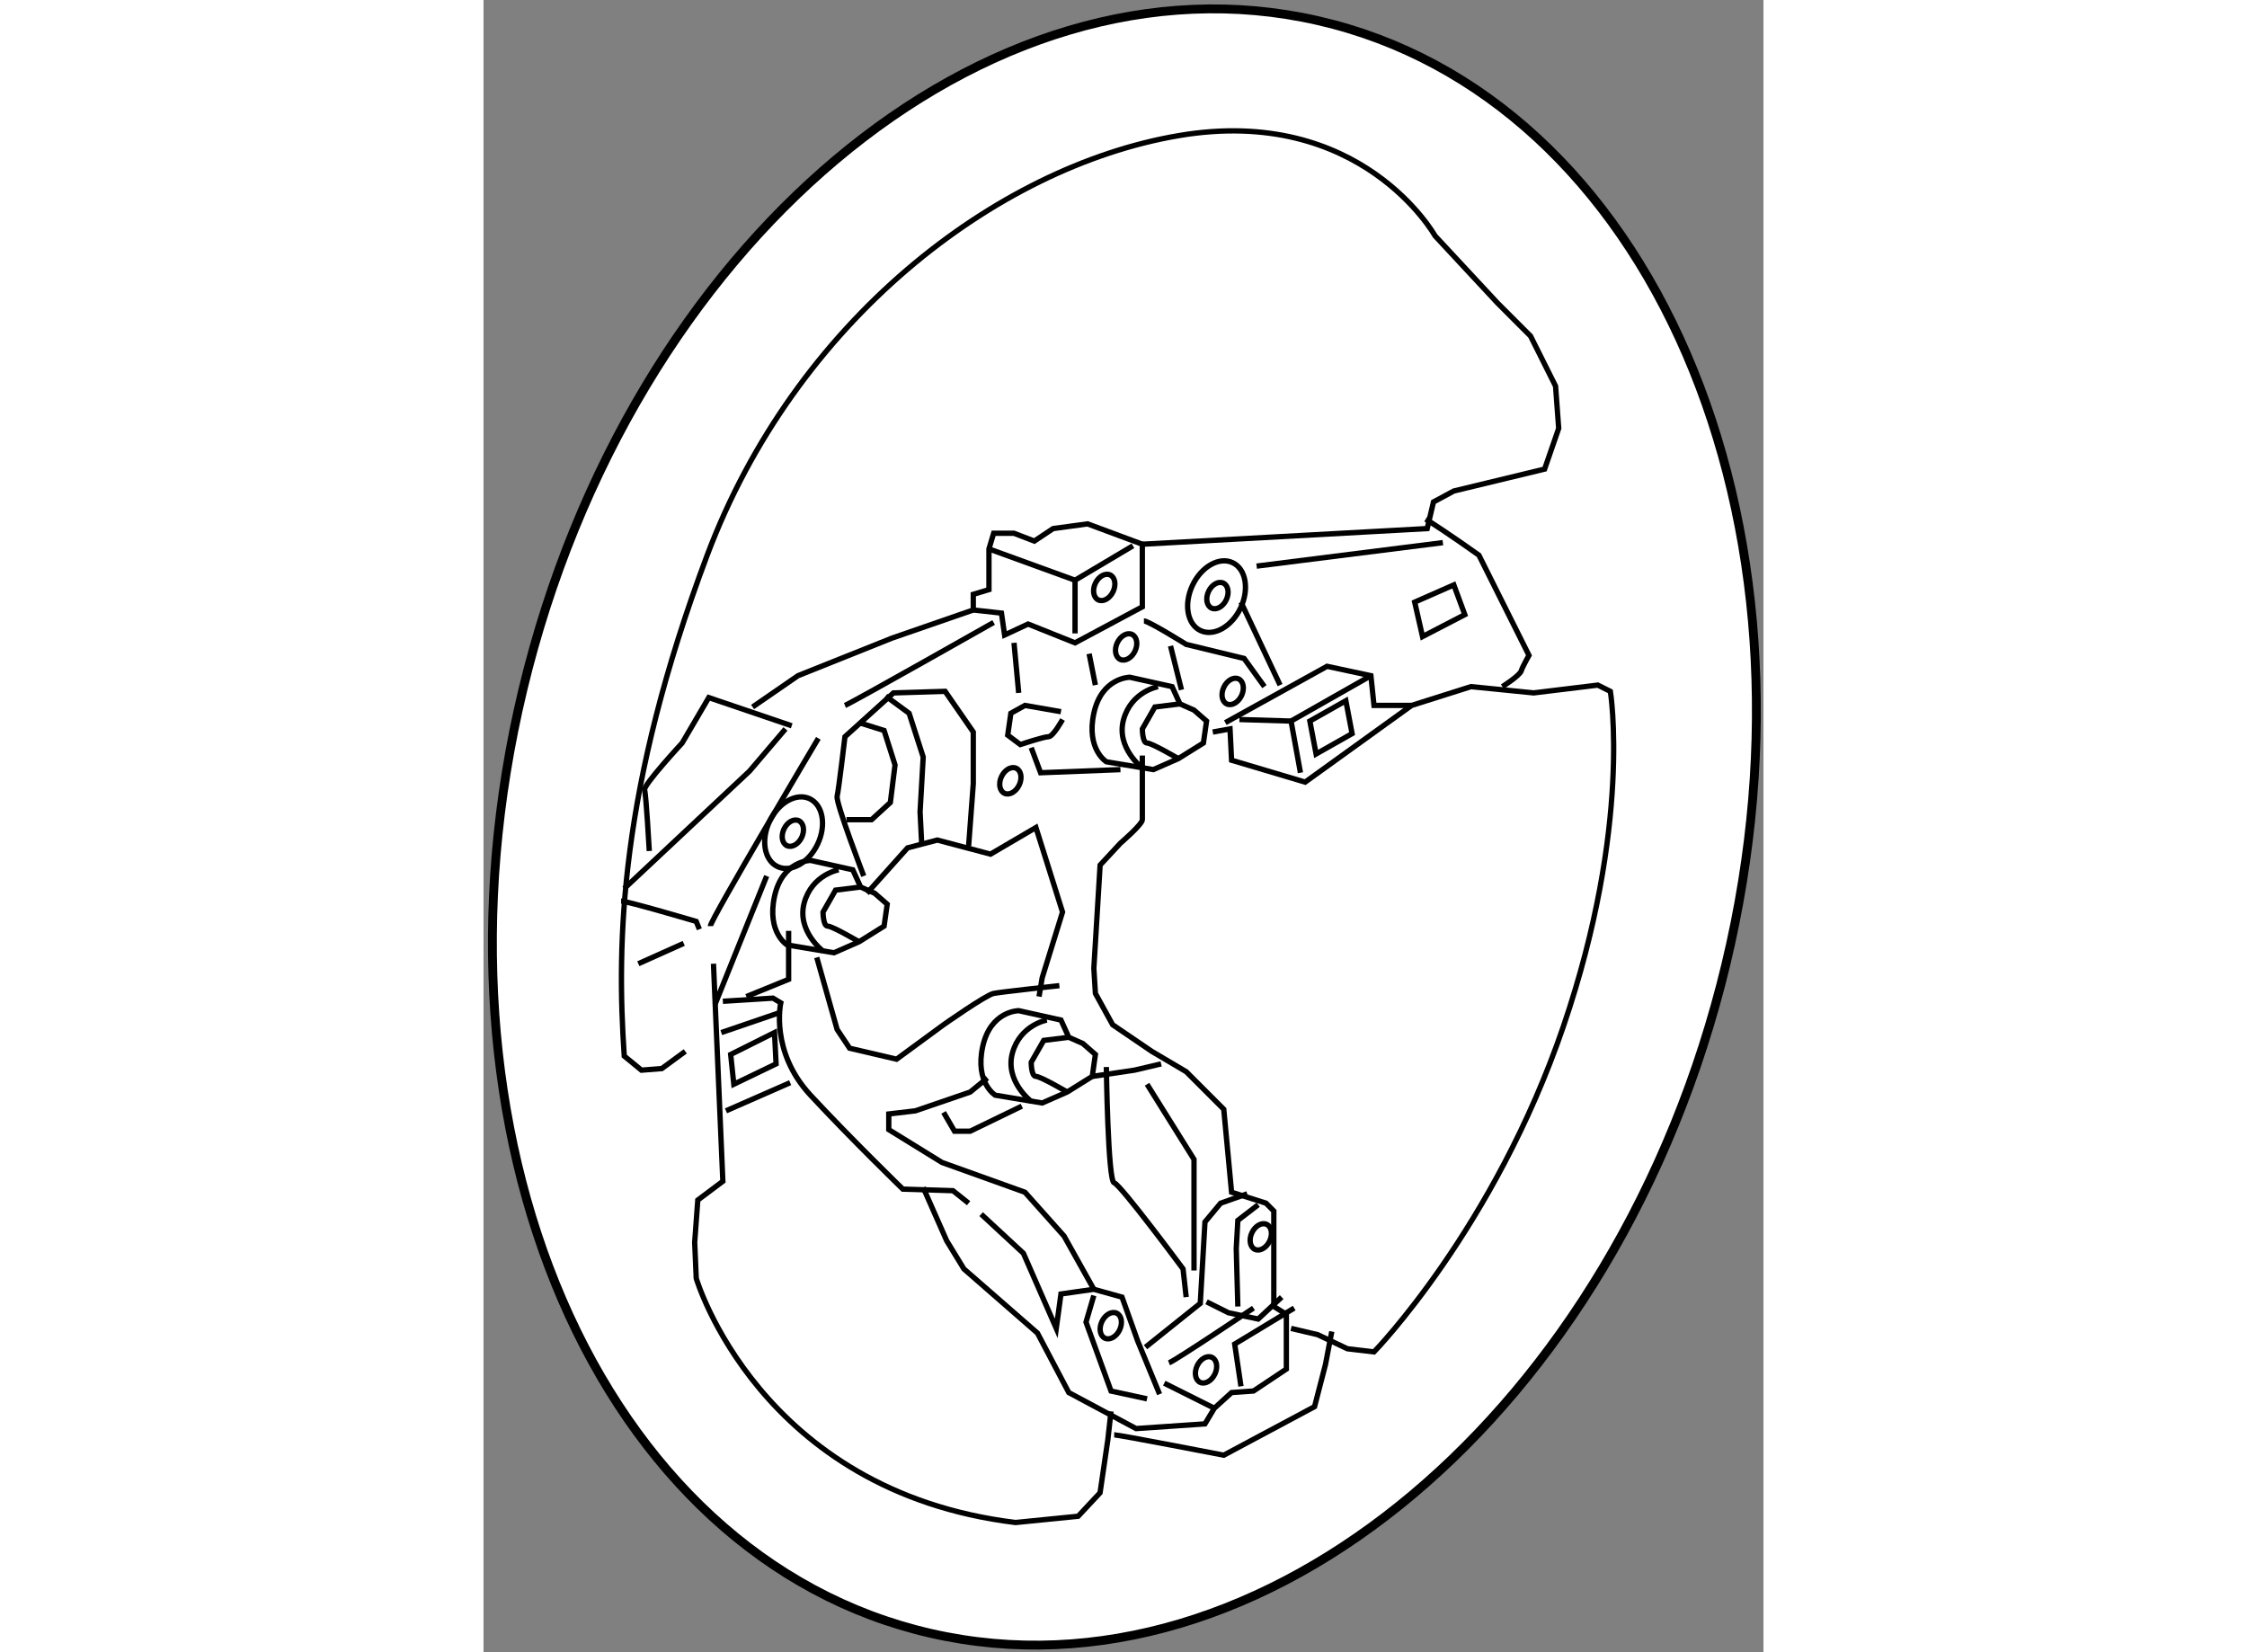 <?xml version="1.0" encoding="utf-8"?>
<!-- Generator: Adobe Illustrator 15.1.0, SVG Export Plug-In . SVG Version: 6.00 Build 0)  -->
<!DOCTYPE svg PUBLIC "-//W3C//DTD SVG 1.1//EN" "http://www.w3.org/Graphics/SVG/1.1/DTD/svg11.dtd">
<svg version="1.1" xmlns="http://www.w3.org/2000/svg" xmlns:xlink="http://www.w3.org/1999/xlink" x="0px" y="0px" width="244.8px"
	 height="180px" viewBox="57.819 65.289 72.242 93.252" enable-background="new 0 0 244.8 180" xml:space="preserve">
	
<rect x="57.819" y="65.289" width="72.242" height="93.252" fill="#808080" stroke="none"/>
	
<g><path fill="#FFFFFF" stroke="#000000" stroke-width="0.5" d="M127.936,119.733c-6.037,25.133-26.127,42.032-44.874,37.743
			c-18.747-4.291-29.053-28.145-23.017-53.281c6.036-25.133,26.128-42.031,44.875-37.74
			C123.666,70.744,133.971,94.599,127.936,119.733z"></path><polygon fill="none" stroke="#000000" stroke-width="0.3" points="85.462,99.716 85.462,98.833 86.346,98.567 86.346,96.271 
			86.611,95.387 87.759,95.387 88.908,95.828 89.968,95.122 91.912,94.857 95.003,96.005 95.003,99.539 91.205,101.571 
			88.554,100.511 87.229,101.129 87.052,99.893 		"></polygon><polyline fill="none" stroke="#000000" stroke-width="0.3" points="86.346,96.271 91.205,98.037 91.205,101.041 		"></polyline><line fill="none" stroke="#000000" stroke-width="0.3" x1="91.205" y1="98.037" x2="94.474" y2="96.093"></line><path fill="none" stroke="#000000" stroke-width="0.3" d="M95.003,96.005l16.079-0.883l0.354-1.502l1.148-0.618l5.124-1.237
			l0.795-2.298l-0.177-2.385l-1.413-2.826l-1.855-1.856l-3.533-3.799c0,0-4.152-7.421-14.489-5.654
			C86.7,74.714,75.391,83.459,70.444,96.623s-5.124,21.822-4.682,28.271l0.972,0.796l1.148-0.09l1.325-0.971"></path><path fill="none" stroke="#000000" stroke-width="0.3" d="M67.175,113.32c0,0-0.178-3.181-0.266-3.445s2.121-2.65,2.121-2.65
			l1.502-2.563l4.682,1.591"></path><polyline fill="none" stroke="#000000" stroke-width="0.3" points="65.762,115.44 72.83,108.814 74.861,106.43 		"></polyline><polyline fill="none" stroke="#000000" stroke-width="0.3" points="73.005,105.192 75.568,103.426 80.869,101.306 85.462,99.716 
					"></polyline><path fill="none" stroke="#000000" stroke-width="0.3" d="M65.584,116.147c0.354,0,4.241,1.148,4.241,1.148l0.177,0.442"></path><line fill="none" stroke="#000000" stroke-width="0.3" x1="66.557" y1="119.682" x2="69.119" y2="118.533"></line><path fill="none" stroke="#000000" stroke-width="0.3" d="M70.621,117.561c0-0.353,6.096-10.601,6.096-10.601"></path><path fill="none" stroke="#000000" stroke-width="0.3" d="M78.218,105.104c0.441-0.177,8.393-4.683,8.393-4.683"></path><ellipse transform="matrix(0.903 0.429 -0.429 0.903 52.008 -33)" fill="none" stroke="#000000" stroke-width="0.3" cx="99.274" cy="98.975" rx="1.501" ry="2.121"></ellipse><ellipse transform="matrix(0.903 0.429 -0.429 0.903 52.06 -33.019)" fill="none" stroke="#000000" stroke-width="0.3" cx="99.255" cy="98.941" rx="0.553" ry="0.78"></ellipse><ellipse transform="matrix(0.904 0.428 -0.428 0.904 55.276 -26.932)" fill="none" stroke="#000000" stroke-width="0.3" cx="87.476" cy="109.347" rx="0.553" ry="0.78"></ellipse><ellipse transform="matrix(0.904 0.428 -0.428 0.904 68.992 -26.39)" fill="none" stroke="#000000" stroke-width="0.3" cx="93.13" cy="140.091" rx="0.553" ry="0.78"></ellipse><ellipse transform="matrix(0.903 0.429 -0.429 0.903 67.831 -30.565)" fill="none" stroke="#000000" stroke-width="0.3" cx="101.699" cy="135.144" rx="0.553" ry="0.78"></ellipse><ellipse transform="matrix(0.903 0.429 -0.429 0.903 70.754 -28.512)" fill="none" stroke="#000000" stroke-width="0.3" cx="98.607" cy="142.652" rx="0.553" ry="0.78"></ellipse><ellipse transform="matrix(0.903 0.428 -0.428 0.903 55.423 -21.427)" fill="none" stroke="#000000" stroke-width="0.3" cx="75.303" cy="112.384" rx="1.502" ry="2.121"></ellipse><ellipse transform="matrix(0.903 0.429 -0.429 0.903 55.495 -21.436)" fill="none" stroke="#000000" stroke-width="0.3" cx="75.284" cy="112.351" rx="0.553" ry="0.78"></ellipse><ellipse transform="matrix(0.903 0.429 -0.429 0.903 51.244 -30.322)" fill="none" stroke="#000000" stroke-width="0.3" cx="92.865" cy="98.48" rx="0.553" ry="0.78"></ellipse><ellipse transform="matrix(0.903 0.429 -0.429 0.903 52.803 -30.527)" fill="none" stroke="#000000" stroke-width="0.3" cx="94.102" cy="101.837" rx="0.553" ry="0.78"></ellipse><ellipse transform="matrix(0.904 0.428 -0.428 0.904 54.328 -32.792)" fill="none" stroke="#000000" stroke-width="0.3" cx="100.021" cy="104.31" rx="0.553" ry="0.781"></ellipse><path fill="none" stroke="#000000" stroke-width="0.3" d="M70.797,119.682l0.53,12.279l-1.414,1.061l-0.176,2.385l0.088,2.032
			c0,0,3.533,12.015,18.022,13.782l3.533-0.354l1.237-1.325l0.441-3.004l0.177-1.591"></path><line fill="none" stroke="#000000" stroke-width="0.3" x1="71.504" y1="127.985" x2="75.126" y2="126.396"></line><path fill="none" stroke="#000000" stroke-width="0.3" d="M71.328,121.802l2.827-0.177l0.441,0.265c0,0-0.618,2.739,1.679,5.213
			c2.297,2.473,5.212,5.301,5.212,5.301l2.827,0.088l0.884,0.707"></path><path fill="none" stroke="#000000" stroke-width="0.3" d="M82.635,132.315l1.325,3.003l0.972,1.59l4.153,3.623l1.767,3.356
			l3.799,2.032l3.887-0.265l0.53-0.884l0.972-0.884l1.237-0.088l1.855-1.237v-3.092l-0.708-0.441v-5.389l-0.441-0.442l-1.943-0.618
			l-0.441-4.683l-2.12-2.12l-1.944-1.148l-2.208-1.502l-0.973-1.768l-0.088-1.413l0.354-5.831l1.148-1.237
			c0,0,1.236-1.06,1.236-1.325c0-0.265,0-3.621,0-3.621"></path><polyline fill="none" stroke="#000000" stroke-width="0.3" points="85.905,133.816 88.29,136.025 90.145,140.266 90.41,138.322 
			92.265,138.057 93.856,138.499 94.739,140.972 95.976,143.977 		"></polyline><polyline fill="none" stroke="#000000" stroke-width="0.3" points="92.265,138.411 91.824,139.912 93.237,143.8 95.269,144.241 		
			"></polyline><polyline fill="none" stroke="#000000" stroke-width="0.3" points="95.181,141.326 98.273,138.852 98.538,134.258 99.421,133.198 
			100.923,132.668 		"></polyline><polyline fill="none" stroke="#000000" stroke-width="0.3" points="101.542,133.286 100.393,134.17 100.304,135.761 
			100.393,139.029 		"></polyline><polyline fill="none" stroke="#000000" stroke-width="0.3" points="98.626,138.764 99.863,139.382 101.542,139.736 
			102.867,138.499 		"></polyline><path fill="none" stroke="#000000" stroke-width="0.3" d="M96.506,142.209c0.441-0.177,4.771-3.092,4.771-3.092"></path><polyline fill="none" stroke="#000000" stroke-width="0.3" points="100.57,143.534 100.216,141.149 103.574,139.117 		"></polyline><line fill="none" stroke="#000000" stroke-width="0.3" x1="96.241" y1="143.357" x2="99.068" y2="144.771"></line><path fill="none" stroke="#000000" stroke-width="0.3" d="M90.852,123.834l-0.442-0.973l-2.385-0.529c0,0-1.591,0.001-2.032,2.032
			s0.707,2.738,0.707,2.738l2.65,0.441l1.413-0.619l1.414-0.883l0.176-1.237l-0.706-0.618L90.852,123.834z"></path><path fill="none" stroke="#000000" stroke-width="0.3" d="M89.615,122.861c0,0-1.502,0.266-1.943,1.855
			c-0.441,1.591,1.06,2.738,1.06,2.738"></path><path fill="none" stroke="#000000" stroke-width="0.3" d="M90.852,123.834l-1.414,0.176l-0.707,1.237c0,0,0,0.795,0.266,0.795
			c0.265,0,1.767,0.883,1.767,0.883"></path><path fill="none" stroke="#000000" stroke-width="0.3" d="M97.125,105.017l-0.441-0.973l-2.386-0.53c0,0-1.591,0.002-2.032,2.033
			s0.707,2.738,0.707,2.738l2.65,0.441l1.413-0.619l1.414-0.883l0.177-1.237l-0.707-0.618L97.125,105.017z"></path><path fill="none" stroke="#000000" stroke-width="0.3" d="M95.888,104.044c0,0-1.503,0.266-1.944,1.855s1.061,2.738,1.061,2.738"></path><path fill="none" stroke="#000000" stroke-width="0.3" d="M97.125,105.017l-1.414,0.176l-0.706,1.237c0,0,0,0.795,0.265,0.795
			c0.266,0,1.767,0.883,1.767,0.883"></path><path fill="none" stroke="#000000" stroke-width="0.3" d="M79.102,115.353l-0.441-0.972l-2.386-0.53c0,0-1.591,0.001-2.032,2.032
			s0.707,2.738,0.707,2.738l2.65,0.442l1.413-0.619l1.414-0.884l0.177-1.236l-0.707-0.618L79.102,115.353z"></path><path fill="none" stroke="#000000" stroke-width="0.3" d="M77.866,114.381c0,0-1.503,0.265-1.944,1.855
			c-0.441,1.59,1.061,2.738,1.061,2.738"></path><path fill="none" stroke="#000000" stroke-width="0.3" d="M79.102,115.353l-1.414,0.176l-0.706,1.237c0,0,0,0.795,0.265,0.795
			c0.266,0,1.767,0.884,1.767,0.884"></path><path fill="none" stroke="#000000" stroke-width="0.3" d="M110.995,94.591c1.148,0.707,3.004,2.032,3.004,2.032l2.826,5.654
			c0,0-0.353,0.619-0.44,0.884c-0.089,0.265-1.061,0.883-1.061,0.883"></path><path fill="none" stroke="#000000" stroke-width="0.3" d="M98.979,106.606l0.973-0.177l0.088,1.768l4.152,1.235l6.008-4.328
			l3.356-1.061l3.534,0.354l3.621-0.441l0.708,0.354c0,0,1.236,7.509-2.65,18.905c-3.888,11.396-10.69,18.376-10.69,18.376
			l-1.501-0.177l-1.679-0.795l-1.502-0.354"></path><path fill="none" stroke="#000000" stroke-width="0.3" d="M93.414,146.272c0.265,0,6.185,1.149,6.185,1.149l5.124-2.739
			l0.618-2.386l0.354-1.854"></path><polyline fill="none" stroke="#000000" stroke-width="0.3" points="88.202,127.721 85.286,129.135 84.402,129.135 83.785,128.074 
					"></polyline><polyline fill="none" stroke="#000000" stroke-width="0.3" points="86.257,126.13 85.286,126.925 82.194,127.985 80.692,128.162 
			80.692,129.046 83.696,130.9 88.377,132.58 90.586,135.054 92.265,138.057 		"></polyline><polyline fill="none" stroke="#000000" stroke-width="0.3" points="92.177,126.042 94.562,125.689 96.064,125.335 		"></polyline><path fill="none" stroke="#000000" stroke-width="0.3" d="M92.972,125.512c0,0,0.088,6.45,0.441,6.538s3.888,4.858,3.888,4.858
			l0.177,1.591"></path><polyline fill="none" stroke="#000000" stroke-width="0.3" points="95.269,126.484 97.919,130.725 97.919,136.997 		"></polyline><path fill="none" stroke="#000000" stroke-width="0.3" d="M76.628,119.328l1.148,4.063l0.707,1.061l2.65,0.618l2.65-1.943
			c0,0,2.385-1.68,2.826-1.768s3.711-0.44,3.711-0.44"></path><polyline fill="none" stroke="#000000" stroke-width="0.3" points="79.456,115.706 81.752,113.144 83.431,112.702 86.435,113.497 
			88.997,111.995 90.499,116.766 89.35,120.477 89.173,121.536 		"></polyline><polyline fill="none" stroke="#000000" stroke-width="0.3" points="72.653,121.536 75.039,120.564 75.039,117.826 		"></polyline><line fill="none" stroke="#000000" stroke-width="0.3" x1="73.801" y1="114.733" x2="70.885" y2="121.979"></line><path fill="none" stroke="#000000" stroke-width="0.3" d="M79.279,114.733c0,0-1.591-4.152-1.502-4.505
			c0.088-0.354,0.441-3.356,0.441-3.356l2.738-2.475l2.916-0.088l1.59,2.297v2.915l-0.265,3.534"></path><polyline fill="none" stroke="#000000" stroke-width="0.3" points="80.515,104.574 81.84,105.547 82.635,108.02 82.459,111.112 
			82.547,112.878 		"></polyline><polyline fill="none" stroke="#000000" stroke-width="0.3" points="79.013,106.076 80.427,106.518 81.045,108.462 80.781,110.582 
			79.72,111.553 78.306,111.553 		"></polyline><line fill="none" stroke="#000000" stroke-width="0.3" x1="87.76" y1="101.571" x2="88.025" y2="104.397"></line><path fill="none" stroke="#000000" stroke-width="0.3" d="M90.41,105.457l-2.032-0.353l-0.795,0.442l-0.177,1.235l0.707,0.53
			c0,0,1.325-0.44,1.59-0.44c0.266,0,0.796-0.973,0.796-0.973"></path><polyline fill="none" stroke="#000000" stroke-width="0.3" points="88.731,107.489 89.261,108.903 93.767,108.727 		"></polyline><line fill="none" stroke="#000000" stroke-width="0.3" x1="92" y1="102.188" x2="92.353" y2="103.956"></line><path fill="none" stroke="#000000" stroke-width="0.3" d="M95.092,100.334c0.265,0,2.386,1.325,2.386,1.325l3.269,0.795
			l1.148,1.59"></path><polyline fill="none" stroke="#000000" stroke-width="0.3" points="99.686,106.076 105.428,102.896 107.903,103.426 
			108.079,105.104 110.2,105.104 		"></polyline><polyline fill="none" stroke="#000000" stroke-width="0.3" points="103.927,108.903 103.397,105.987 107.903,103.426 		"></polyline><line fill="none" stroke="#000000" stroke-width="0.3" x1="100.482" y1="105.899" x2="103.397" y2="105.987"></line><polygon fill="none" stroke="#000000" stroke-width="0.3" points="110.375,99.273 110.818,101.217 113.204,99.98 112.584,98.302 
					"></polygon><line fill="none" stroke="#000000" stroke-width="0.3" x1="101.454" y1="97.241" x2="111.966" y2="95.916"></line><line fill="none" stroke="#000000" stroke-width="0.3" x1="100.57" y1="99.273" x2="102.778" y2="103.956"></line><line fill="none" stroke="#000000" stroke-width="0.3" x1="71.239" y1="123.568" x2="74.596" y2="122.42"></line><polygon fill="none" stroke="#000000" stroke-width="0.3" points="71.769,124.805 71.946,126.484 74.331,125.335 74.243,123.568 
					"></polygon><polygon fill="none" stroke="#000000" stroke-width="0.3" points="104.458,105.987 104.81,107.843 106.842,106.694 
			106.489,104.839 		"></polygon><line fill="none" stroke="#000000" stroke-width="0.3" x1="96.594" y1="101.747" x2="97.212" y2="104.222"></line></g>


</svg>